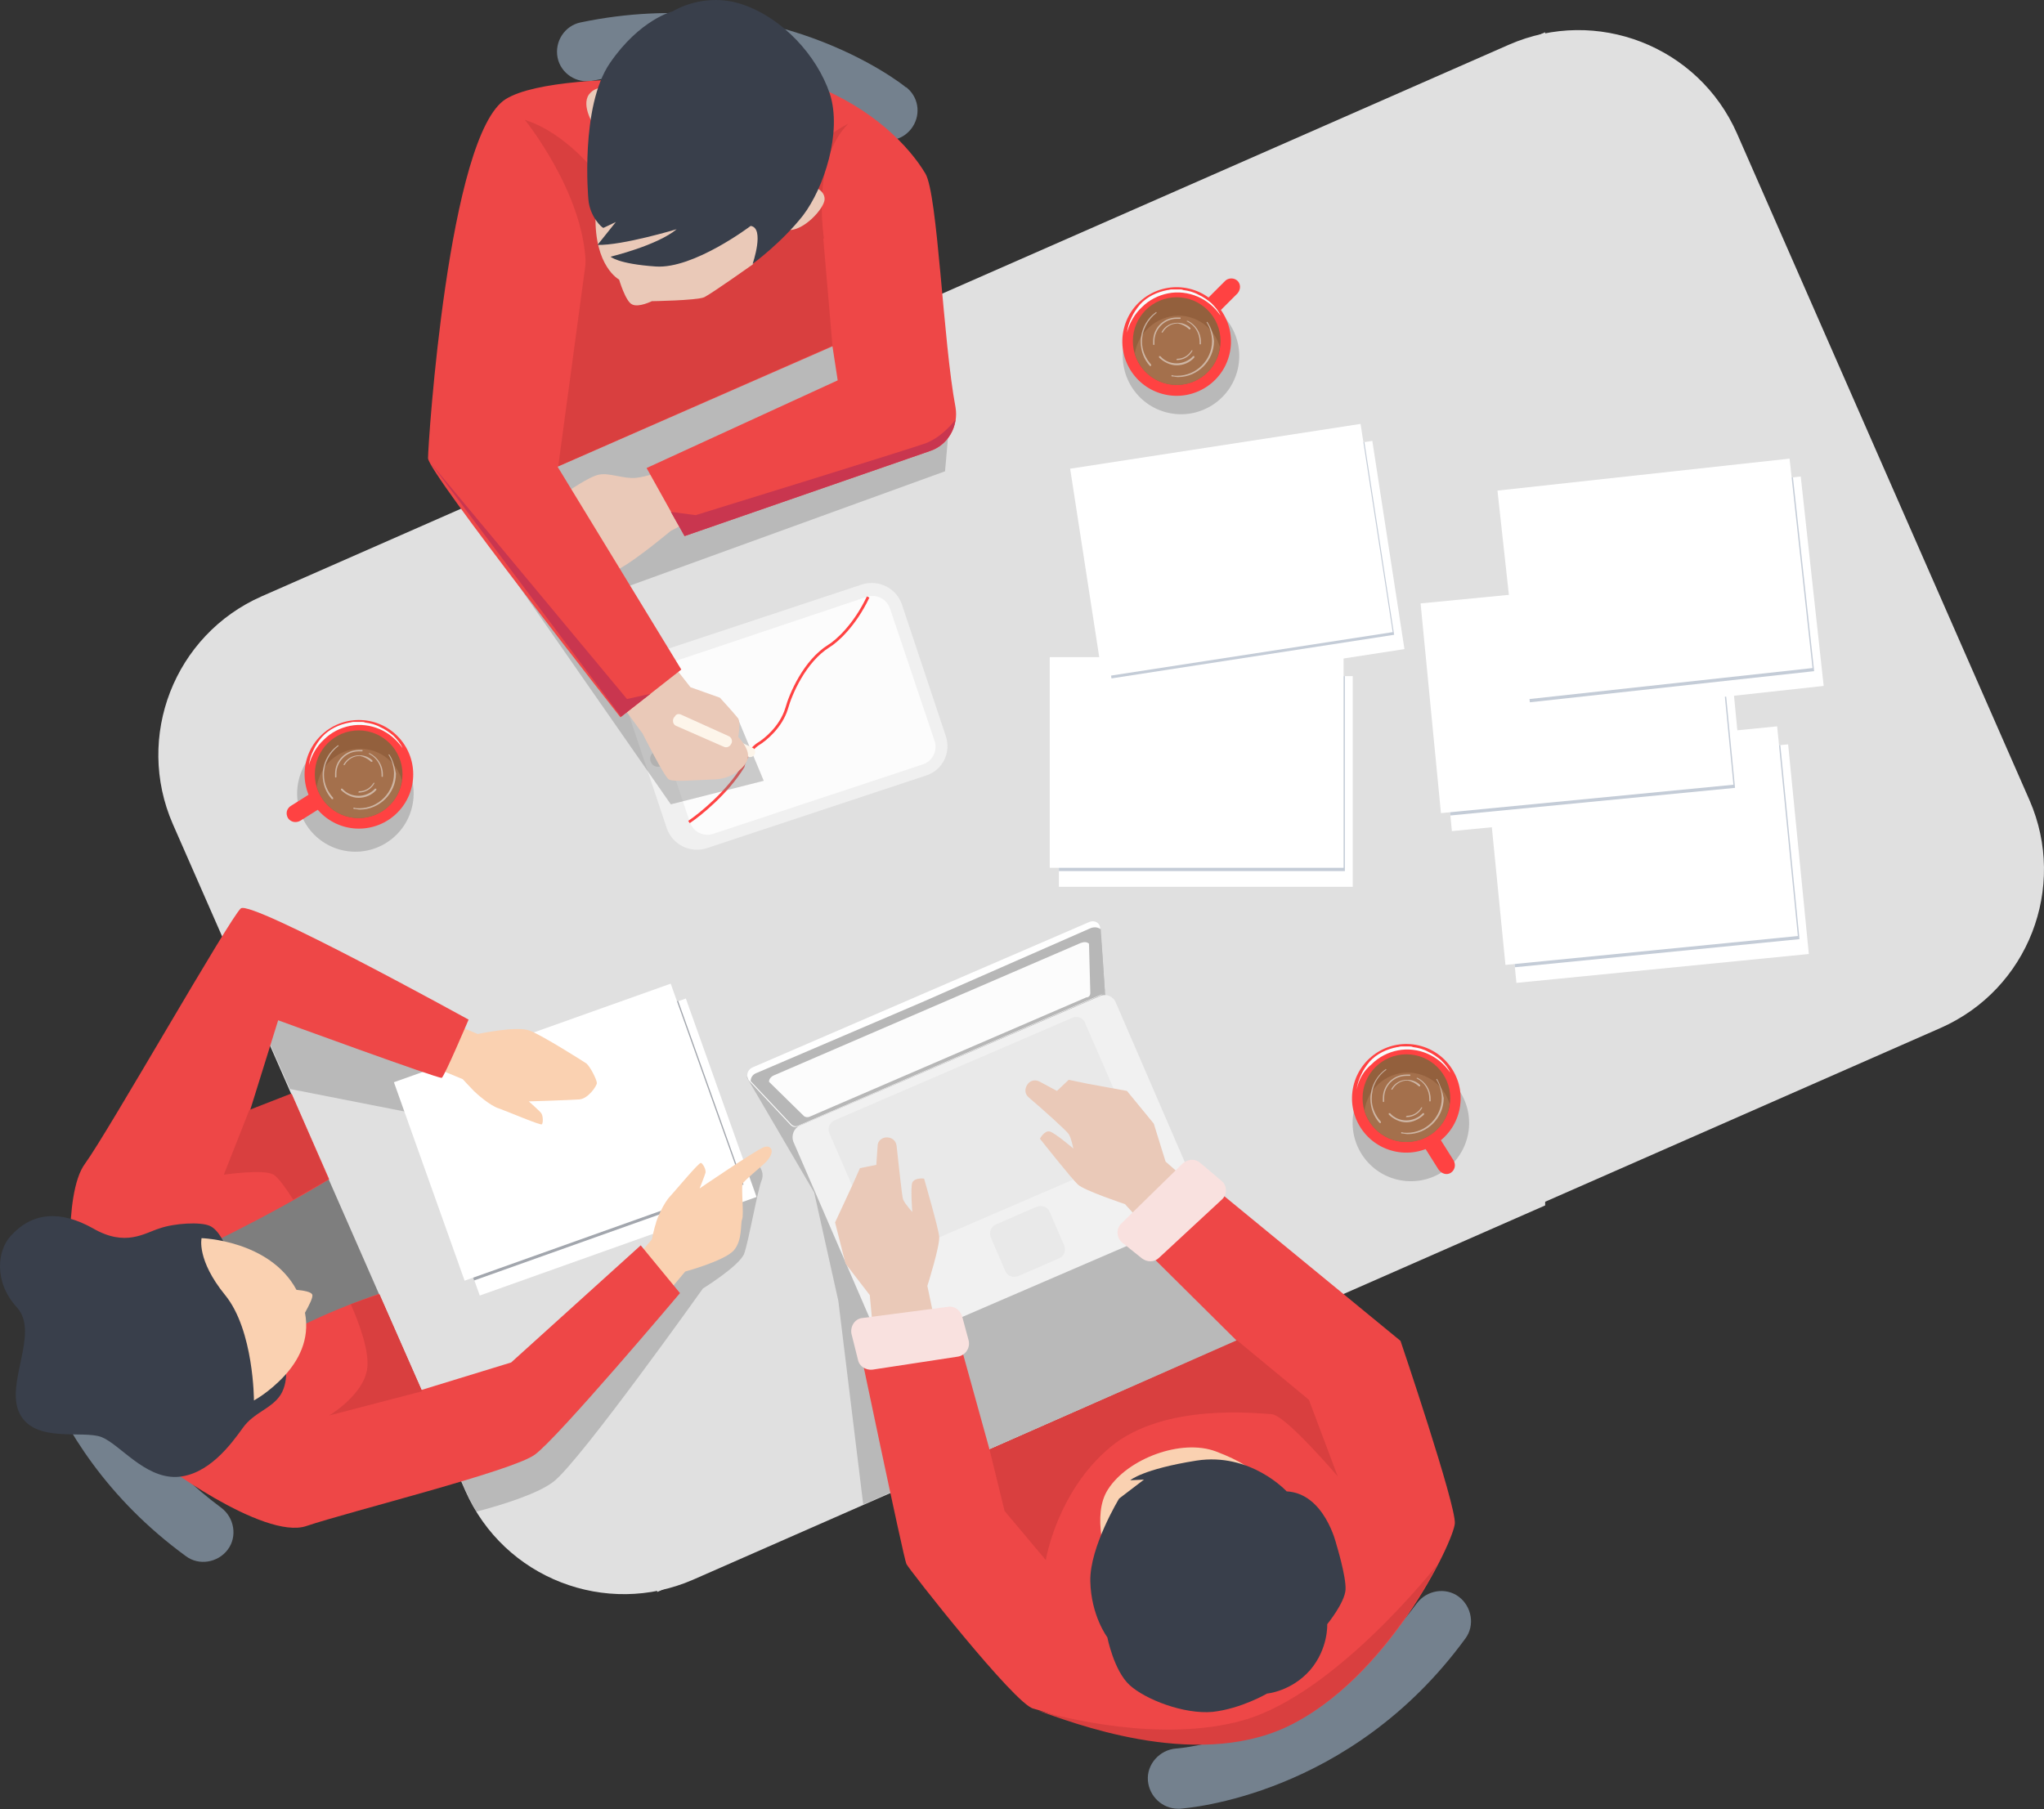 <svg xmlns="http://www.w3.org/2000/svg" width="445" height="394" viewBox="0 0 445 394" fill="none"><rect x="0" y="0" width="445" height="394" fill="#333333" stroke="none"/><path d="M256.464 393.852C253.045 393.852 250.195 391.145 249.91 387.726C249.625 384.164 252.475 381.029 256.037 380.744C256.179 380.744 264.016 380.174 274.274 375.9C287.952 370.343 299.493 361.225 308.469 349.114C310.606 346.264 314.738 345.552 317.587 347.689C320.437 349.826 321.149 353.958 319.012 356.808C293.936 391.145 258.459 393.71 256.892 393.852C256.607 393.852 256.464 393.852 256.464 393.852Z" fill="#74818E"></path><path d="M3.423 276.308C3.423 272.888 6.13 270.039 9.55 269.754C13.112 269.469 16.246 272.318 16.531 275.88C16.531 276.023 17.101 283.859 21.376 294.117C26.932 307.795 36.051 319.336 48.161 328.312C51.011 330.449 51.724 334.581 49.586 337.431C47.449 340.28 43.317 340.993 40.468 338.856C6.13 313.779 3.566 278.302 3.423 276.735C3.423 276.593 3.423 276.45 3.423 276.308Z" fill="#74818E"></path><path d="M197.621 19.277C200.186 21.557 200.471 25.404 198.334 28.111C196.054 30.96 192.065 31.388 189.215 29.108C189.073 28.965 182.946 24.264 172.403 20.417C158.44 15.43 143.907 14.433 129.089 17.567C125.528 18.28 122.108 16 121.396 12.581C120.683 9.019 122.963 5.599 126.382 4.887C167.986 -3.804 196.054 17.995 197.194 18.992C197.337 18.992 197.479 19.134 197.621 19.277Z" fill="#74818E"></path><path d="M36.763 270.893L74.235 251.231L88.483 288.418L51.154 301.526L36.763 270.893Z" fill="#7E7E7E"></path><path d="M48.873 269.184C48.873 269.184 60.699 266.762 65.686 269.184C70.673 271.606 74.947 286.566 74.947 286.566L99.738 288.276L77.369 246.102L54.145 257.073L48.873 269.184Z" fill="#7E7E7E"></path><path d="M422.476 223.844C441.569 215.438 450.117 193.212 441.854 174.262L378.166 29.077C369.76 9.985 347.533 1.436 328.583 9.7L143.077 91.197L143.077 346.661L422.476 223.844Z" fill="#E0E0E0"></path><path d="M56.995 129.84C37.903 138.246 29.354 160.473 37.618 179.422L101.306 324.608C109.712 343.7 131.939 352.249 150.888 343.985L336.395 262.487V7.024L56.995 129.84Z" fill="#E0E0E0"></path><path opacity="0.4" d="M319.507 247.436C321.11 240.618 316.882 233.792 310.065 232.189C303.247 230.586 296.421 234.813 294.818 241.63C293.215 248.448 297.442 255.275 304.26 256.878C311.077 258.481 317.904 254.253 319.507 247.436Z" fill="#808080"></path><path opacity="0.4" d="M269.462 80.424C271.065 73.606 266.838 66.779 260.02 65.176C253.203 63.573 246.376 67.801 244.773 74.618C243.17 81.436 247.397 88.262 254.215 89.865C261.033 91.469 267.859 87.241 269.462 80.424Z" fill="#808080"></path><path opacity="0.4" d="M89.711 175.706C91.326 168.892 87.111 162.059 80.297 160.444C73.483 158.829 66.649 163.043 65.034 169.858C63.419 176.672 67.634 183.505 74.448 185.12C81.263 186.735 88.096 182.52 89.711 175.706Z" fill="#808080"></path><g opacity="0.4"><path d="M164.851 253.369L152.741 265.764L102.018 309.79L94.04 307.938L101.448 324.75C102.161 326.317 102.873 327.742 103.728 329.167C109.712 327.6 117.263 325.178 120.54 322.613C126.382 318.054 153.026 280.582 153.026 280.582C153.026 280.582 160.862 275.738 162.002 273.031C162.999 270.324 164.994 258.783 165.849 256.931C166.561 254.936 164.851 253.369 164.851 253.369Z" fill="#808080"></path><path d="M118.83 246.53C121.537 246.245 123.532 242.398 123.532 242.398L127.806 240.546L128.376 236.271L121.252 233.279L81.644 221.881L57.137 216.609L55.855 220.741L63.121 237.126L104.44 245.248C104.298 245.39 116.123 246.815 118.83 246.53Z" fill="#808080"></path></g><path opacity="0.4" d="M240.507 215.327L243.214 240.973L257.747 264.624L279.973 287.278L187.932 327.6L182.518 283.289L177.247 259.638L162.571 234.562L238.94 201.364C238.94 201.364 239.51 202.219 239.51 203.074C239.794 203.644 240.507 215.327 240.507 215.327Z" fill="#808080"></path><path d="M239.508 216.894L174.111 245.105C172.829 245.675 172.259 247.242 172.686 248.524L191.351 291.695C191.921 292.978 193.488 293.548 194.77 293.12L260.168 264.909C261.45 264.339 262.02 262.772 261.593 261.49L242.928 218.319C242.358 216.894 240.791 216.324 239.508 216.894Z" fill="#F1F1F1"></path><path d="M233.525 221.596L181.663 243.965C180.665 244.393 180.096 245.675 180.523 246.672L191.779 272.603C192.206 273.601 193.489 274.171 194.486 273.743L246.348 251.374C247.345 250.947 247.915 249.664 247.488 248.667L236.232 222.736C235.805 221.596 234.522 221.169 233.525 221.596Z" fill="#E9E9E9"></path><path d="M225.688 262.772L216.855 266.619C215.715 267.047 215.287 268.329 215.715 269.469L218.849 276.735C219.277 277.875 220.559 278.302 221.699 277.875L230.533 274.028C231.672 273.601 232.1 272.318 231.672 271.178L228.538 263.912C228.11 262.772 226.828 262.345 225.688 262.772Z" fill="#E9E9E9"></path><path d="M237.088 200.794L200.471 216.609L163.854 232.424C162.571 232.994 162.286 234.562 163.284 235.559L172.117 244.962C172.545 245.39 173.115 245.532 173.685 245.247L206.597 231L239.51 216.752C240.08 216.467 240.365 216.039 240.365 215.327L239.51 202.361C239.652 201.079 238.37 200.224 237.088 200.794Z" fill="white"></path><path d="M240.506 215.327L239.652 202.361C239.082 201.934 238.369 201.791 237.514 202.076L201.183 218.034L164.566 233.707C163.853 233.992 163.426 234.704 163.426 235.416L172.259 244.82C172.687 245.247 173.257 245.39 173.827 245.105L206.739 230.857L239.652 216.609C240.222 216.467 240.649 216.039 240.506 215.327Z" fill="#B7B7B7"></path><path d="M237.371 216.182L237.086 205.496C236.659 205.069 235.947 205.069 235.234 205.354L201.894 219.744L168.554 234.134C167.842 234.419 167.415 234.989 167.415 235.559L174.966 242.968C175.251 243.253 175.821 243.395 176.391 243.11L206.454 230.145L236.517 217.179C237.086 217.179 237.371 216.752 237.371 216.182Z" fill="#FCFCFC"></path><path d="M204.887 294.26L201.895 280.012C201.895 280.012 204.745 271.036 204.46 269.184C204.317 267.474 201.183 256.646 201.183 256.646C201.183 256.646 199.188 256.361 198.618 257.501C198.191 258.64 198.618 263.912 198.618 263.912C198.618 263.912 197.051 262.202 196.623 261.205C196.338 260.493 195.626 253.084 195.199 249.522C195.056 248.382 194.201 247.67 193.061 247.67C192.064 247.67 191.067 248.382 191.067 249.522L190.782 253.654L187.22 254.366L185.51 258.213L181.806 266.192L184.085 275.168L189.357 282.007L190.497 294.26H204.887Z" fill="#EAC9B8"></path><path d="M254.755 273.031L244.924 262.202C244.924 262.202 235.948 259.21 234.666 257.928C233.383 256.788 226.402 247.955 226.402 247.955C226.402 247.955 227.399 246.102 228.539 246.387C229.679 246.672 233.668 250.092 233.668 250.092C233.668 250.092 233.241 247.812 232.671 246.957C232.244 246.245 226.687 241.258 223.98 238.978C223.125 238.266 222.983 237.126 223.695 236.129C224.265 235.274 225.405 234.989 226.402 235.559L230.106 237.554L232.671 235.132L236.803 235.986L245.352 237.554L251.193 244.678L253.758 252.941L263.019 261.063L254.755 273.031Z" fill="#EAC9B8"></path><path d="M149.318 217.427L89.056 238.89L104.448 282.107L164.711 260.644L149.318 217.427Z" fill="white"></path><path d="M147.633 217.935L88.981 238.824L103.226 278.82L161.878 257.931L147.633 217.935Z" fill="#A2A6AD"></path><path d="M146.022 214.194L85.759 235.657L101.151 278.874L161.414 257.411L146.022 214.194Z" fill="white"></path><path d="M96.462 222.023L104.013 225.158C104.013 225.158 112.562 223.306 115.411 224.446C118.261 225.585 126.809 231 127.664 231.569C128.519 232.282 129.944 235.131 129.944 235.844C129.944 236.414 128.092 239.263 126.097 239.406C124.102 239.548 115.126 239.833 115.126 239.833C115.126 239.833 117.406 241.828 117.833 242.398C118.261 242.968 118.261 244.535 117.976 244.82C117.691 245.105 110.709 242.113 108.715 241.4C106.72 240.831 103.728 238.123 103.158 237.554C102.588 236.984 100.736 234.989 100.736 234.989L92.472 231.569L96.462 222.023Z" fill="#FAD1B1"></path><path d="M143.907 283.147L149.179 276.878C149.179 276.878 157.585 274.598 159.722 272.318C161.717 270.039 161.147 266.477 161.574 265.479C162.002 264.482 161.289 258.213 161.717 257.643C163.284 255.933 165.421 254.366 166.846 252.941C169.126 250.377 167.558 249.237 166.276 249.807C164.424 250.519 152.313 258.783 152.313 258.783C152.313 258.783 153.453 255.933 153.596 255.363C153.738 254.651 153.026 253.369 152.598 253.226C152.171 253.084 147.327 258.925 145.902 260.493C144.477 261.917 142.91 265.622 142.767 266.477C142.482 267.189 141.912 269.896 141.912 269.896L136.071 276.735L143.907 283.147Z" fill="#FAD1B1"></path><path d="M188.217 128.7L140.487 144.515C137.637 145.513 136.07 148.505 137.067 151.354L146.613 179.992C147.611 182.842 150.603 184.409 153.452 183.412L201.182 167.597C204.032 166.599 205.599 163.607 204.602 160.758L195.056 132.12C194.201 129.27 191.066 127.703 188.217 128.7Z" fill="#FCFCFC"></path><path d="M201.61 168.879L153.88 184.694C150.318 185.834 146.471 183.982 145.189 180.42L135.643 151.782C134.503 148.22 136.355 144.373 139.917 143.091L187.647 127.275C191.209 126.136 195.056 127.988 196.338 131.55L205.884 160.188C207.167 163.892 205.172 167.739 201.61 168.879ZM143.194 145.228C141.057 145.94 139.917 148.22 140.629 150.357L150.176 178.995C150.888 181.132 153.168 182.272 155.305 181.56L200.898 166.457C203.035 165.745 204.175 163.465 203.462 161.328L193.774 132.547C193.061 130.41 190.782 129.27 188.645 129.983L143.194 145.228Z" fill="#F0F0F0"></path><path d="M144.904 164.747C145.189 165.602 144.761 166.599 143.764 166.884C142.909 167.169 141.912 166.742 141.627 165.745C141.342 164.89 141.769 163.892 142.767 163.607C143.621 163.322 144.619 163.892 144.904 164.747Z" fill="#D4D2D1"></path><path d="M150 179C152.498 177.321 158.351 172.558 161.776 166.941C161.98 165.923 162.908 163.521 164.988 162.056C166.569 161.14 170.035 158.301 171.259 154.271C172.125 151.116 175.174 143.983 180.435 140.685C182.067 139.719 186.064 136.228 189 130" stroke="#FF4242" stroke-width="0.6"></path><path opacity="0.4" d="M101.021 110.463L146.044 175.148L166.276 170.019L160.577 156.341L148.894 153.064L135.073 128.273L205.742 102.627L206.74 91.371L197.479 68.147L101.021 110.463Z" fill="#808080"></path><path d="M163.711 162.753L154.45 158.478C154.022 158.193 153.453 158.336 153.168 158.763L153.025 158.906C152.598 159.476 152.74 160.33 153.453 160.615L162.856 164.747C163.426 165.032 163.996 164.747 164.281 164.32C164.566 163.75 164.423 163.038 163.711 162.753Z" fill="#FDF5EA"></path><path d="M143.764 102.627C143.764 102.627 141.057 103.767 138.492 104.052C135.927 104.337 132.65 102.912 130.513 103.339C128.376 103.624 122.962 107.471 122.962 107.471L120.682 112.6L119.542 120.864L128.804 124.711C128.804 124.711 131.226 125.851 135.073 123.714C138.92 121.576 146.043 115.592 146.043 115.592L150.745 113.17L143.764 102.627Z" fill="#EAC9B8"></path><path d="M150.319 149.644L156.73 151.924C156.73 151.924 160.007 155.486 160.719 156.483C161.289 157.481 160.719 160.473 160.719 160.473C160.719 160.473 162.999 162.752 162.857 164.747C162.714 166.884 159.437 169.734 155.163 169.734C151.031 169.876 146.614 170.304 145.617 169.734C144.619 169.164 139.918 159.76 139.918 159.76L133.221 150.642L146.187 144.373L150.319 149.644Z" fill="#EAC9B8"></path><path d="M15.676 281.864C15.676 281.864 13.539 260.065 18.526 253.369C23.513 246.53 50.156 199.654 52.436 197.802C54.715 195.95 102.018 222.023 102.018 222.023C102.018 222.023 96.746 234.419 96.177 234.704C95.607 234.989 60.557 222.166 60.557 222.166L54.431 241.828L63.549 238.266L71.67 256.788C71.67 256.788 61.982 262.915 45.597 270.893C29.212 279.015 15.676 281.864 15.676 281.864Z" fill="#EE4747"></path><path d="M33.914 317.341C33.629 317.911 57.423 335.436 66.684 332.302C75.945 329.167 111.564 320.334 116.409 316.772C121.253 313.352 148.039 281.579 148.039 281.579L139.49 271.179L111.279 296.682L91.76 302.666L82.499 281.722C82.641 281.864 43.175 293.69 33.914 317.341Z" fill="#EE4747"></path><path d="M186.366 289.701L207.453 286.851L215.431 315.632L269.288 291.98L250.623 273.458L263.446 257.928L304.908 291.98C304.908 291.98 317.018 327.742 316.733 331.732C316.448 335.721 302.058 365.784 280.259 375.9C258.46 386.016 228.967 372.908 224.977 372.053C220.988 371.198 197.764 341.563 197.337 340.565C196.767 339.568 186.366 289.701 186.366 289.701Z" fill="#EE4747"></path><path d="M208.023 88.664C205.315 74.416 204.176 42.358 201.469 37.799C197.907 31.815 189.928 23.551 177.105 18.565C177.105 18.565 122.678 13.863 110.14 21.557C97.602 29.25 93.185 96.643 93.185 99.777C93.185 102.912 135.074 156.199 135.074 156.199L148.324 145.798L121.396 101.629L181.237 75.413L182.376 82.822L140.773 101.914L149.037 116.732L202.466 98.21C206.455 96.928 208.735 92.796 208.023 88.664Z" fill="#EE4747"></path><path d="M141.627 151.069L136.498 152.209L93.612 100.632L135.216 156.056L141.627 151.069Z" fill="#C9364F"></path><path d="M208.023 91.371C207.88 91.513 205.458 94.933 201.611 96.5C197.622 97.925 151.459 112.173 151.459 112.173L146.045 111.46L149.037 116.732L202.466 98.21C205.458 97.213 207.596 94.505 208.023 91.371Z" fill="#C9364F"></path><path d="M121.538 101.487L130.087 38.227C130.087 38.227 154.736 35.662 161.574 38.227C168.413 40.791 178.672 45.35 178.672 45.35L181.236 75.271L121.538 101.487Z" fill="#D93F3F"></path><path d="M114.272 26.116C114.272 26.116 127.237 42.074 127.522 57.746C127.807 73.419 132.937 66.865 132.937 66.865L130.23 38.227C130.23 38.227 123.391 28.965 114.272 26.116Z" fill="#D93F3F"></path><path d="M179.385 51.904C179.385 51.904 176.535 35.092 184.657 26.971C184.657 26.971 174.398 31.53 171.264 43.213C168.129 55.039 179.385 51.904 179.385 51.904Z" fill="#D93F3F"></path><path d="M167.985 40.079C168.412 39.936 167.7 51.62 167.7 51.62L163.853 57.604C163.853 57.604 155.019 63.873 153.31 64.728C151.6 65.44 141.911 65.582 141.911 65.582C141.911 65.582 139.062 67.007 137.637 66.295C136.212 65.725 134.788 60.881 134.788 60.881C134.788 60.881 129.373 58.031 129.658 46.918C129.801 35.804 143.906 30.96 143.906 30.96L167.985 40.079Z" fill="#EAC9B8"></path><path d="M133.364 19.419C133.364 19.419 130.087 18.137 128.234 20.559C126.382 23.124 129.517 27.683 129.517 27.683L133.364 19.419Z" fill="#EAC9B8"></path><path d="M177.104 40.649C177.104 40.649 179.526 41.361 179.526 43.356C179.526 45.35 174.824 50.48 171.547 50.052C168.27 49.625 177.104 40.649 177.104 40.649Z" fill="#EAC9B8"></path><path d="M128.091 43.356C128.091 43.356 126.239 23.266 132.793 13.72C139.347 4.174 146.471 2.465 146.471 2.465C146.471 2.465 153.31 -1.952 161.858 1.04C170.407 4.032 177.816 12.011 180.666 20.417C183.373 28.823 179.383 40.934 174.824 46.918C170.122 52.902 163.853 57.461 163.853 57.461C163.853 57.461 166.56 49.625 163.426 49.197C163.426 49.197 151.03 58.601 142.766 58.031C134.503 57.461 132.935 55.894 132.935 55.894C132.935 55.894 143.051 53.472 147.326 49.91C147.326 49.91 135.5 53.472 130.086 53.329L134.075 48.343L131.368 49.625C131.083 49.625 128.376 47.203 128.091 43.356Z" fill="#393F4B"></path><path d="M61.982 295.97C61.982 295.97 63.122 300.387 61.127 303.664C59.132 306.798 55.285 307.51 52.863 310.93C50.299 314.492 45.312 321.331 38.331 321.616C31.349 321.758 26.077 314.492 22.088 312.925C18.099 311.357 7.555 314.349 4.278 307.795C1.001 301.241 8.695 290.271 3.708 284.714C-1.421 279.157 -0.566 272.318 2.283 269.184C6.985 263.912 13.112 263.485 20.236 267.474C27.36 271.606 31.491 268.471 34.769 267.474C38.045 266.334 43.602 266.049 45.597 266.904C47.734 267.759 49.159 271.463 49.159 271.463L61.982 295.97Z" fill="#393F4B"></path><path d="M63.407 238.124L54.288 241.685L48.731 255.791C48.731 255.791 57.565 254.509 59.56 255.791C60.557 256.361 62.267 258.783 63.834 261.205C68.821 258.355 71.528 256.788 71.528 256.788L63.407 238.124Z" fill="#D93F3F"></path><path d="M82.641 281.864C82.641 281.864 80.219 282.577 76.372 284.002C78.082 287.848 80.504 294.26 79.934 298.107C79.079 303.806 71.67 308.223 71.67 308.223L91.902 302.951L82.641 281.864Z" fill="#D93F3F"></path><path d="M241.077 339.853C241.077 339.853 237.515 330.022 241.219 324.323C245.494 317.626 257.177 313.209 264.728 316.059C275.699 320.191 274.844 323.753 274.844 323.753L241.077 339.853Z" fill="#FAD1B1"></path><path d="M280.116 324.75C280.116 324.75 272.28 316.202 260.454 318.054C248.771 319.906 246.064 322.328 246.064 322.328L249.056 322.186L243.642 326.318C243.642 326.318 237.23 336.861 237.372 344.27C237.515 351.821 241.077 356.523 241.077 356.523C241.077 356.523 242.502 363.789 245.921 366.924C249.341 370.058 257.747 373.335 264.016 372.765C270.285 372.053 275.842 368.776 275.842 368.776C275.842 368.776 281.113 368.349 285.245 363.647C289.235 358.945 288.95 353.673 288.95 353.673C288.95 353.673 292.796 348.972 292.939 346.122C293.081 343.272 290.944 336.291 290.944 336.291C290.944 336.291 288.38 325.178 280.116 324.75Z" fill="#393F4B"></path><path d="M215.431 315.632L218.708 329.025L227.684 339.71C227.684 339.71 230.106 324.75 241.79 315.062C253.473 305.373 273.847 307.795 276.839 307.938C279.831 308.08 291.23 321.473 291.23 321.473L284.961 304.803L269.288 291.838L215.431 315.632Z" fill="#D93F3F"></path><path d="M313.029 340.565C313.029 340.565 290.945 368.919 270.57 374.618C252.761 379.604 231.104 373.905 225.975 372.481C232.671 374.76 259.742 385.589 280.116 376.042C295.646 368.634 307.472 351.251 313.029 340.565Z" fill="#D93F3F"></path><path d="M158.724 160.33L148.323 155.629C147.753 155.344 147.183 155.486 146.899 156.056L146.756 156.198C146.329 156.768 146.471 157.766 147.183 158.051L157.584 162.61C158.154 162.895 158.867 162.61 159.152 162.04C159.579 161.47 159.294 160.615 158.724 160.33Z" fill="#FDF5EA"></path><path d="M389.294 162.081L325.631 168.37L330.142 214.026L393.805 207.736L389.294 162.081Z" fill="white"></path><path d="M387.593 162.249L325.631 168.37L329.806 210.623L391.767 204.502L387.593 162.249Z" fill="#C4CCD7"></path><path d="M386.903 158.165L323.241 164.455L327.751 210.11L391.414 203.821L386.903 158.165Z" fill="white"></path><path d="M375.336 129.134L311.662 135.314L316.094 180.977L379.767 174.797L375.336 129.134Z" fill="white"></path><path d="M373.634 129.299L311.662 135.314L315.764 177.574L377.735 171.559L373.634 129.299Z" fill="#C4CCD7"></path><path d="M372.952 125.214L309.278 131.394L313.71 177.057L377.384 170.877L372.952 125.214Z" fill="white"></path><path d="M392.039 103.757L328.446 110.719L333.439 156.324L397.032 149.362L392.039 103.757Z" fill="white"></path><path d="M390.339 103.943L328.446 110.719L333.067 152.925L394.96 146.149L390.339 103.943Z" fill="#C4CCD7"></path><path d="M389.607 99.867L326.014 106.829L331.007 152.434L394.6 145.472L389.607 99.867Z" fill="white"></path><path d="M294.506 147.222H230.534V193.1H294.506V147.222Z" fill="white"></path><path d="M292.797 147.222H230.534V189.681H292.797V147.222Z" fill="#C4CCD7"></path><path d="M292.512 143.091H228.54V188.969H292.512V143.091Z" fill="white"></path><path d="M298.767 96.001L235.542 105.756L242.539 151.098L305.763 141.342L298.767 96.001Z" fill="white"></path><path d="M297.042 96.266L235.507 105.761L241.982 147.723L303.517 138.227L297.042 96.266Z" fill="#C4CCD7"></path><path d="M296.208 92.306L232.983 102.062L239.98 147.403L303.204 137.648L296.208 92.306Z" fill="white"></path><path d="M62.694 178.14C63.264 178.995 64.403 179.28 65.401 178.71L71.955 174.578L69.96 171.301L63.406 175.433C62.409 176.003 62.124 177.143 62.694 178.14Z" fill="#FF4242"></path><path d="M86.498 176.97C91.117 172.352 91.117 164.865 86.498 160.247C81.88 155.628 74.393 155.628 69.775 160.247C65.156 164.865 65.156 172.352 69.775 176.97C74.393 181.589 81.88 181.589 86.498 176.97Z" fill="#FF4242"></path><path d="M67.254 166.6C67.396 165.46 67.681 164.462 68.251 163.323C68.679 162.325 69.391 161.328 70.103 160.473C71.671 158.763 73.808 157.766 76.088 157.339C76.373 157.339 76.657 157.196 76.942 157.196C77.227 157.196 77.512 157.196 77.797 157.196C77.94 157.196 78.082 157.196 78.225 157.196H78.652C78.937 157.196 79.222 157.196 79.507 157.339C80.647 157.481 81.787 157.766 82.784 158.336C83.781 158.763 84.779 159.476 85.634 160.188C86.489 161.043 87.201 161.898 87.628 162.895C86.346 161.043 84.636 159.618 82.642 158.763C80.647 157.908 78.367 157.623 76.23 158.051C74.093 158.478 72.098 159.476 70.531 161.043C68.964 162.468 67.824 164.462 67.254 166.6Z" fill="#F8FBFC"></path><path d="M78.082 178.14C83.354 178.14 87.628 173.866 87.628 168.594C87.628 163.322 83.354 159.048 78.082 159.048C72.81 159.048 68.536 163.322 68.536 168.594C68.536 173.866 72.81 178.14 78.082 178.14Z" fill="#93603D"></path><path d="M68.963 171.301C70.103 175.291 73.808 178.14 78.082 178.14C82.926 178.14 86.916 174.578 87.486 169.876C86.346 165.887 82.641 163.038 78.367 163.038C73.665 163.038 69.676 166.599 68.963 171.301Z" fill="#A4704C"></path><g opacity="0.5"><path d="M84.779 164.32C84.779 164.32 84.636 164.177 84.636 164.32C84.636 164.32 84.494 164.462 84.636 164.462C85.349 165.602 85.776 167.027 85.776 168.452C85.776 172.584 82.357 176.003 78.225 176.003C77.797 176.003 77.37 176.003 77.085 175.861C76.942 175.861 76.942 175.861 76.942 176.003C76.942 176.146 76.942 176.146 77.085 176.146C77.512 176.146 77.94 176.288 78.367 176.288C82.641 176.288 86.204 172.726 86.204 168.452C85.918 167.027 85.634 165.602 84.779 164.32Z" fill="#F8FBFC"></path><path d="M73.665 162.468C73.665 162.468 73.807 162.325 73.665 162.325C73.665 162.325 73.522 162.183 73.522 162.325C71.527 163.75 70.245 166.172 70.245 168.737C70.245 170.731 70.957 172.584 72.24 174.008C72.24 174.008 72.24 174.008 72.382 174.008H72.525C72.525 174.008 72.525 173.866 72.525 173.723C71.243 172.299 70.53 170.589 70.53 168.737C70.53 166.172 71.812 163.892 73.665 162.468Z" fill="#F8FBFC"></path><path d="M78.081 163.607C78.366 163.607 78.509 163.607 78.794 163.607C78.936 163.607 78.936 163.607 78.936 163.465C78.936 163.323 78.936 163.323 78.794 163.323C78.509 163.323 78.224 163.323 78.081 163.323C75.232 163.323 72.952 165.602 72.952 168.452C72.952 168.737 72.952 169.022 72.952 169.164C72.952 169.307 73.095 169.307 73.095 169.307C73.237 169.307 73.237 169.164 73.237 169.164C73.237 168.879 73.237 168.737 73.237 168.452C73.237 165.887 75.374 163.607 78.081 163.607Z" fill="#F8FBFC"></path><path d="M81.929 172.014C81.929 172.014 81.929 171.871 81.929 171.729C81.929 171.729 81.786 171.729 81.644 171.729C80.789 172.726 79.364 173.296 78.082 173.296C76.657 173.296 75.375 172.726 74.52 171.729C74.52 171.729 74.377 171.729 74.235 171.729C74.235 171.729 74.235 171.871 74.235 172.014C75.232 173.011 76.657 173.723 78.082 173.723C79.507 173.723 80.931 173.154 81.929 172.014Z" fill="#F8FBFC"></path><path d="M80.361 164.177C82.071 165.032 83.068 166.742 83.068 168.594C83.068 168.737 83.068 168.879 83.068 169.022C83.068 169.164 83.068 169.164 83.211 169.164C83.353 169.164 83.353 169.164 83.353 169.022C83.353 168.879 83.353 168.737 83.353 168.594C83.353 166.6 82.213 164.89 80.504 164.035C80.361 164.035 80.361 164.035 80.361 164.035C80.219 164.035 80.219 164.177 80.361 164.177Z" fill="#F8FBFC"></path><path d="M78.082 172.584C79.507 172.584 80.789 171.871 81.501 170.589C81.501 170.446 81.501 170.446 81.501 170.446C81.359 170.446 81.359 170.446 81.359 170.446C80.647 171.586 79.507 172.299 78.224 172.299C78.082 172.299 78.082 172.299 78.082 172.441C77.939 172.441 78.082 172.584 78.082 172.584Z" fill="#F8FBFC"></path><path d="M80.789 165.887C80.789 165.887 80.931 165.887 81.074 165.887C81.074 165.887 81.074 165.745 81.074 165.602C80.361 164.89 79.364 164.462 78.224 164.462C76.799 164.462 75.517 165.175 74.805 166.457C74.805 166.6 74.805 166.6 74.805 166.6C74.805 166.6 74.805 166.6 74.947 166.6C74.947 166.6 75.09 166.6 75.09 166.457C75.802 165.317 76.942 164.605 78.367 164.605C79.079 164.747 80.076 165.175 80.789 165.887Z" fill="#F8FBFC"></path></g><path d="M269.43 61.166C268.717 60.453 267.435 60.453 266.723 61.166L261.166 66.722L263.873 69.429L269.43 63.873C270.142 63.018 270.142 61.878 269.43 61.166Z" fill="#FF4242"></path><path d="M267.678 77.09C269.184 70.734 265.253 64.361 258.898 62.855C252.542 61.349 246.169 65.28 244.663 71.636C243.157 77.991 247.088 84.364 253.444 85.87C259.799 87.376 266.172 83.445 267.678 77.09Z" fill="#FF4242"></path><path d="M245.351 72.421C245.493 71.281 245.778 70.284 246.348 69.144C246.775 68.147 247.488 67.15 248.2 66.295C249.767 64.585 251.905 63.588 254.184 63.16C254.469 63.16 254.754 63.018 255.039 63.018C255.324 63.018 255.609 63.018 255.894 63.018C256.036 63.018 256.179 63.018 256.321 63.018H256.749C257.034 63.018 257.319 63.018 257.604 63.16C258.744 63.303 259.883 63.588 260.881 64.157C261.878 64.585 262.875 65.297 263.73 66.01C264.585 66.865 265.298 67.719 265.725 68.717C264.443 66.865 262.733 65.44 260.738 64.585C258.744 63.73 256.464 63.445 254.327 63.873C252.19 64.3 250.195 65.297 248.628 66.865C247.06 68.289 245.92 70.284 245.351 72.421Z" fill="#F8FBFC"></path><path d="M256.179 83.82C261.451 83.82 265.725 79.546 265.725 74.273C265.725 69.001 261.451 64.728 256.179 64.728C250.907 64.728 246.633 69.001 246.633 74.273C246.633 79.546 250.907 83.82 256.179 83.82Z" fill="#93603D"></path><path d="M247.06 76.981C248.2 80.97 251.904 83.82 256.179 83.82C261.023 83.82 265.012 80.258 265.582 75.556C264.442 71.566 260.738 68.717 256.464 68.717C251.762 68.859 247.772 72.421 247.06 76.981Z" fill="#A4704C"></path><g opacity="0.5"><path d="M262.876 70.142C262.876 70.142 262.733 69.999 262.733 70.142C262.733 70.142 262.591 70.284 262.733 70.284C263.446 71.424 263.873 72.849 263.873 74.274C263.873 78.405 260.454 81.825 256.322 81.825C255.894 81.825 255.467 81.825 255.182 81.682C255.04 81.682 255.04 81.682 255.04 81.825C255.04 81.967 255.04 81.967 255.182 81.967C255.609 81.967 256.037 82.11 256.464 82.11C260.739 82.11 264.301 78.548 264.301 74.274C264.158 72.849 263.731 71.424 262.876 70.142Z" fill="#F8FBFC"></path><path d="M251.762 68.147C251.762 68.147 251.905 68.004 251.762 68.004C251.762 68.004 251.62 67.862 251.62 68.004C249.625 69.429 248.343 71.852 248.343 74.416C248.343 76.411 249.055 78.263 250.337 79.688C250.337 79.688 250.337 79.688 250.48 79.688H250.622C250.622 79.688 250.622 79.545 250.622 79.403C249.34 77.978 248.628 76.268 248.628 74.416C248.628 71.852 249.91 69.572 251.762 68.147Z" fill="#F8FBFC"></path><path d="M256.179 69.429C256.464 69.429 256.606 69.429 256.891 69.429C257.034 69.429 257.034 69.429 257.034 69.287C257.034 69.144 257.034 69.144 256.891 69.144C256.606 69.144 256.321 69.144 256.179 69.144C253.329 69.144 251.05 71.424 251.05 74.273C251.05 74.558 251.05 74.843 251.05 74.986C251.05 75.128 251.192 75.128 251.192 75.128C251.335 75.128 251.335 74.986 251.335 74.986C251.335 74.701 251.335 74.558 251.335 74.273C251.335 71.709 253.472 69.429 256.179 69.429Z" fill="#F8FBFC"></path><path d="M260.026 77.835C260.026 77.835 260.026 77.693 260.026 77.55C260.026 77.55 259.883 77.55 259.741 77.55C258.886 78.548 257.461 79.118 256.179 79.118C254.754 79.118 253.472 78.548 252.617 77.55C252.617 77.55 252.475 77.55 252.332 77.55C252.332 77.55 252.332 77.693 252.332 77.835C253.329 78.833 254.754 79.545 256.179 79.545C257.604 79.545 259.029 78.975 260.026 77.835Z" fill="#F8FBFC"></path><path d="M258.458 69.999C260.168 70.854 261.165 72.564 261.165 74.416C261.165 74.558 261.165 74.701 261.165 74.843C261.165 74.986 261.166 74.986 261.308 74.986C261.45 74.986 261.45 74.986 261.45 74.843C261.45 74.701 261.45 74.558 261.45 74.416C261.45 72.421 260.311 70.712 258.601 69.857C258.458 69.857 258.458 69.857 258.458 69.857C258.316 69.857 258.316 69.999 258.458 69.999Z" fill="#F8FBFC"></path><path d="M256.179 78.405C257.603 78.405 258.886 77.693 259.598 76.411C259.598 76.268 259.598 76.268 259.598 76.268C259.456 76.268 259.456 76.268 259.456 76.268C258.743 77.408 257.603 78.121 256.321 78.121C256.179 78.121 256.179 78.121 256.179 78.263C256.036 78.263 256.179 78.405 256.179 78.405Z" fill="#F8FBFC"></path><path d="M258.886 71.709C258.886 71.709 259.029 71.709 259.171 71.709C259.171 71.709 259.171 71.567 259.171 71.424C258.459 70.712 257.462 70.284 256.322 70.284C254.897 70.284 253.615 70.997 252.902 72.279C252.902 72.421 252.902 72.421 252.902 72.421C252.902 72.421 252.902 72.421 253.045 72.421C253.045 72.421 253.187 72.421 253.187 72.279C253.9 71.139 255.04 70.427 256.464 70.427C257.177 70.569 258.174 70.997 258.886 71.709Z" fill="#F8FBFC"></path></g><path d="M315.878 255.364C316.732 254.794 317.017 253.654 316.447 252.656L312.316 246.102L309.039 248.097L313.17 254.651C313.883 255.648 315.023 255.933 315.878 255.364Z" fill="#FF4242"></path><path d="M317.68 241.888C319.186 235.533 315.255 229.16 308.9 227.653C302.544 226.147 296.171 230.079 294.665 236.434C293.159 242.79 297.09 249.163 303.446 250.669C309.801 252.175 316.174 248.244 317.68 241.888Z" fill="#FF4242"></path><path d="M295.361 237.269C295.504 236.129 295.789 235.132 296.359 233.992C296.786 232.994 297.499 231.997 298.211 231.142C299.778 229.432 301.915 228.435 304.195 228.008C304.48 228.008 304.765 227.865 305.05 227.865C305.335 227.865 305.62 227.865 305.905 227.865C306.047 227.865 306.19 227.865 306.332 227.865H306.76C307.045 227.865 307.33 227.865 307.614 228.008C308.754 228.15 309.894 228.435 310.891 229.005C311.889 229.432 312.886 230.145 313.741 230.857C314.596 231.712 315.308 232.567 315.736 233.564C314.453 231.712 312.744 230.287 310.749 229.432C308.754 228.578 306.475 228.293 304.337 228.72C302.2 229.147 300.206 230.145 298.638 231.712C296.929 233.137 295.789 234.989 295.361 237.269Z" fill="#F8FBFC"></path><path d="M306.19 248.667C311.462 248.667 315.736 244.393 315.736 239.121C315.736 233.849 311.462 229.575 306.19 229.575C300.917 229.575 296.644 233.849 296.644 239.121C296.644 244.393 300.917 248.667 306.19 248.667Z" fill="#93603D"></path><path d="M297.07 241.828C298.21 245.817 301.915 248.667 306.189 248.667C311.033 248.667 315.023 245.105 315.592 240.403C314.453 236.414 310.748 233.564 306.474 233.564C301.63 233.564 297.64 237.269 297.07 241.828Z" fill="#A4704C"></path><g opacity="0.5"><path d="M312.886 234.989C312.886 234.989 312.743 234.847 312.743 234.989C312.743 234.989 312.601 235.132 312.743 235.132C313.456 236.271 313.883 237.696 313.883 239.121C313.883 243.253 310.464 246.672 306.332 246.672C305.904 246.672 305.477 246.672 305.192 246.53C305.049 246.53 305.049 246.53 305.049 246.672C305.049 246.815 305.049 246.815 305.192 246.815C305.619 246.815 306.047 246.957 306.474 246.957C310.748 246.957 314.31 243.395 314.31 239.121C314.025 237.696 313.598 236.271 312.886 234.989Z" fill="#F8FBFC"></path><path d="M301.772 232.994C301.772 232.994 301.915 232.852 301.772 232.852C301.772 232.852 301.63 232.709 301.63 232.852C299.635 234.277 298.353 236.699 298.353 239.263C298.353 241.258 299.065 243.11 300.348 244.535C300.348 244.535 300.348 244.535 300.49 244.535H300.633C300.633 244.535 300.633 244.393 300.633 244.25C299.35 242.825 298.638 241.116 298.638 239.263C298.638 236.699 299.778 234.419 301.772 232.994Z" fill="#F8FBFC"></path><path d="M306.189 234.277C306.474 234.277 306.617 234.277 306.902 234.277C307.044 234.277 307.044 234.277 307.044 234.134C307.044 233.992 307.044 233.992 306.902 233.992C306.617 233.992 306.332 233.992 306.189 233.992C303.34 233.992 301.06 236.271 301.06 239.121C301.06 239.406 301.06 239.691 301.06 239.833C301.06 239.976 301.203 239.976 301.203 239.976C301.345 239.976 301.345 239.833 301.345 239.833C301.345 239.548 301.345 239.406 301.345 239.121C301.345 236.414 303.482 234.277 306.189 234.277Z" fill="#F8FBFC"></path><path d="M310.036 242.683C310.036 242.683 310.036 242.54 310.036 242.398C310.036 242.398 309.893 242.398 309.751 242.398C308.896 243.395 307.471 243.965 306.189 243.965C304.764 243.965 303.482 243.395 302.627 242.398C302.627 242.398 302.484 242.398 302.342 242.398C302.342 242.398 302.342 242.54 302.342 242.683C303.339 243.68 304.764 244.393 306.189 244.393C307.613 244.393 309.038 243.68 310.036 242.683Z" fill="#F8FBFC"></path><path d="M308.469 234.847C310.178 235.701 311.176 237.411 311.176 239.263C311.176 239.406 311.176 239.548 311.176 239.691C311.176 239.833 311.176 239.833 311.318 239.833C311.461 239.833 311.461 239.833 311.461 239.691C311.461 239.548 311.461 239.406 311.461 239.263C311.461 237.269 310.321 235.559 308.611 234.704C308.469 234.704 308.469 234.704 308.469 234.704C308.469 234.704 308.326 234.847 308.469 234.847Z" fill="#F8FBFC"></path><path d="M306.188 243.253C307.613 243.253 308.895 242.54 309.608 241.258C309.608 241.116 309.608 241.116 309.608 241.116C309.465 241.116 309.465 241.116 309.465 241.116C308.753 242.255 307.613 242.968 306.331 242.968C306.188 242.968 306.188 242.968 306.188 243.11C306.046 243.11 306.046 243.253 306.188 243.253Z" fill="#F8FBFC"></path><path d="M308.896 236.556C308.896 236.556 309.039 236.556 309.181 236.556C309.181 236.556 309.181 236.414 309.181 236.271C308.469 235.559 307.471 235.132 306.332 235.132C304.907 235.132 303.625 235.844 302.912 237.126C302.912 237.269 302.912 237.269 302.912 237.269C302.912 237.269 302.912 237.269 303.055 237.269C303.055 237.269 303.197 237.269 303.197 237.126C303.909 235.986 305.049 235.274 306.474 235.274C307.186 235.417 308.184 235.844 308.896 236.556Z" fill="#F8FBFC"></path></g><path d="M67.966 281.864C67.681 281.294 66.114 281.009 64.547 280.867C58.705 270.039 43.887 269.611 43.887 269.611C43.887 269.611 42.747 274.313 49.016 282.007C55.285 289.701 55.285 304.946 55.285 304.946C55.285 304.946 58.562 303.236 61.982 299.532C64.832 296.397 67.539 291.838 66.399 285.854C67.254 284.286 68.251 282.434 67.966 281.864Z" fill="#FAD1B1"></path><path d="M210.872 291.838L209.447 286.566C209.02 285.284 207.737 284.286 206.312 284.571L187.79 286.994C186.081 287.136 185.083 288.846 185.368 290.413L186.793 296.112C187.078 297.537 188.503 298.392 189.927 298.249L208.592 295.4C210.159 295.115 211.299 293.548 210.872 291.838Z" fill="#F9E1DF"></path><path d="M244.354 270.609L248.628 274.028C249.768 274.883 251.335 274.883 252.333 273.886L266.01 261.205C267.293 260.065 267.15 258.07 265.868 257.073L261.309 253.226C260.169 252.229 258.602 252.371 257.462 253.369L244.069 266.477C242.929 267.616 243.071 269.611 244.354 270.609Z" fill="#F9E1DF"></path></svg>